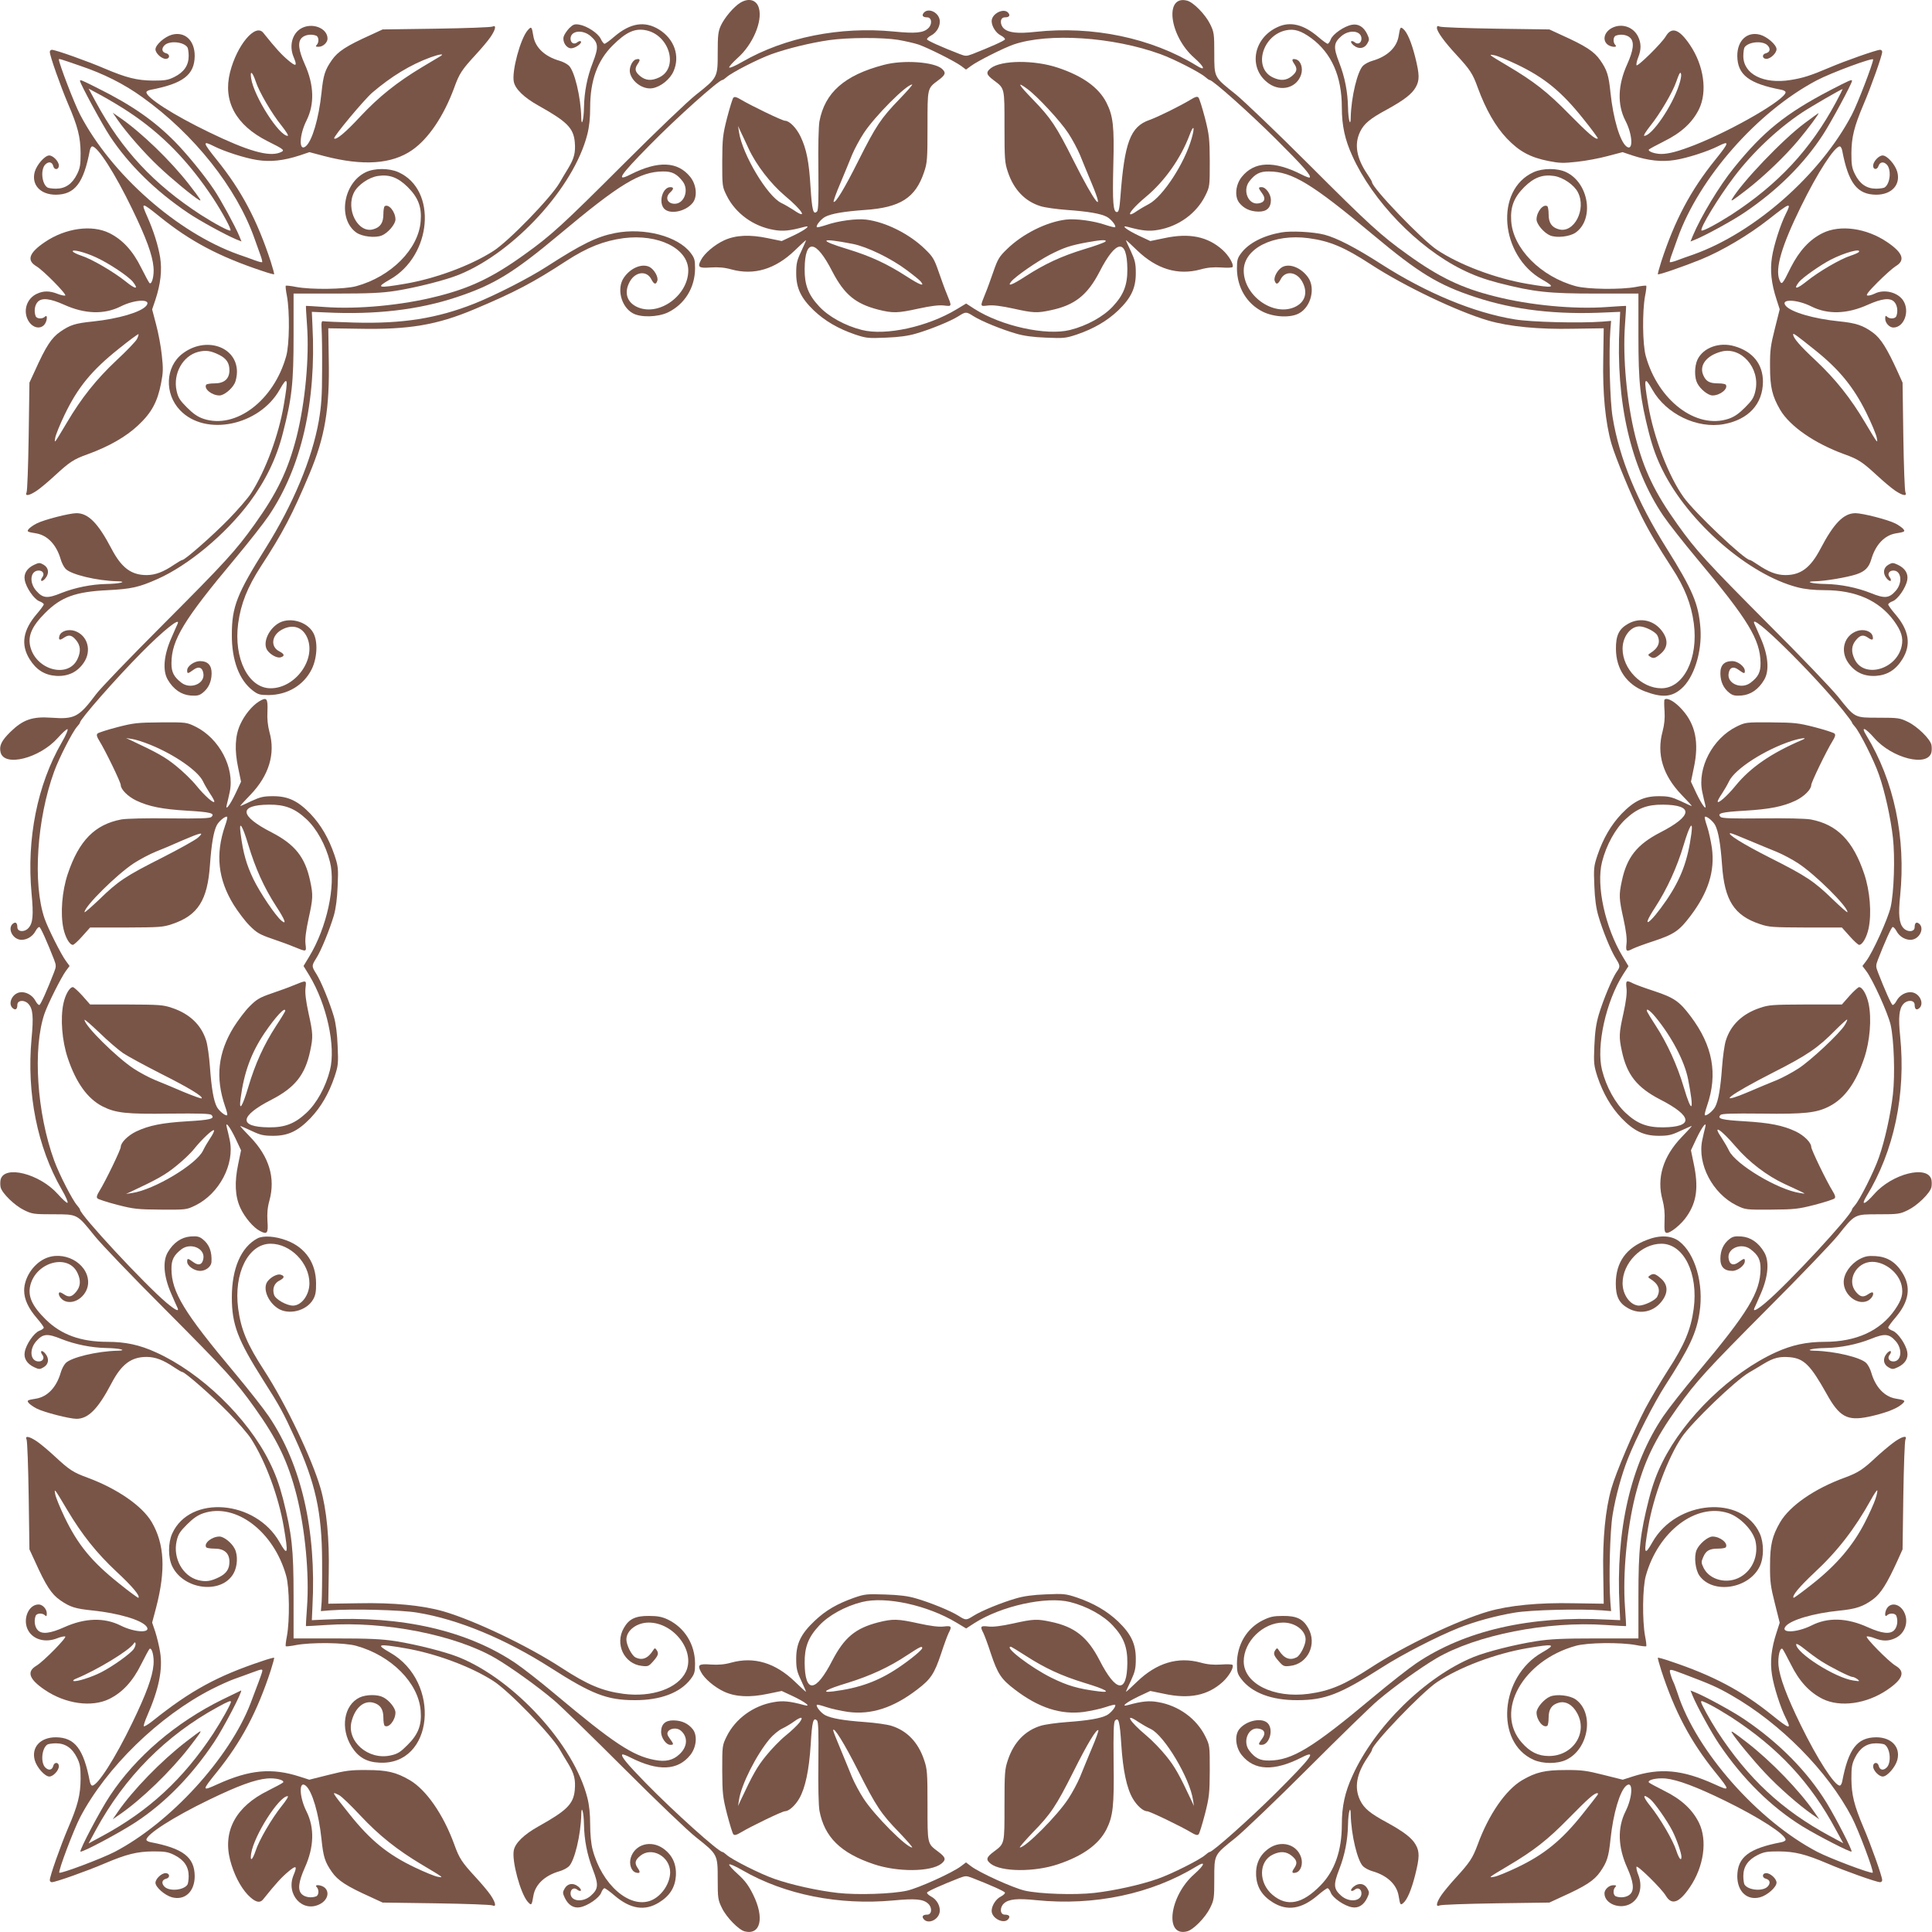 <?xml version="1.0" standalone="no"?>
<!DOCTYPE svg PUBLIC "-//W3C//DTD SVG 20010904//EN"
 "http://www.w3.org/TR/2001/REC-SVG-20010904/DTD/svg10.dtd">
<svg version="1.0" xmlns="http://www.w3.org/2000/svg"
 width="1280pt" height="1280pt" viewBox="0 0 1280 1280"
 preserveAspectRatio="xMidYMid meet">
<g transform="translate(0,1280) scale(0.1,-0.1)"
fill="#795548" stroke="none">
<path d="M4905 12782 c-44 -27 -104 -98 -129 -151 -18 -40 -21 -64 -21 -181 0
-163 0 -164 -143 -277 -54 -42 -269 -248 -479 -458 -405 -405 -483 -476 -658
-601 -211 -152 -360 -223 -581 -278 -232 -59 -525 -86 -742 -70 -68 5 -124 8
-125 7 -1 -1 2 -57 7 -125 16 -217 -12 -515 -69 -742 -57 -222 -128 -370 -279
-581 -124 -173 -189 -245 -608 -665 -217 -217 -416 -424 -442 -460 -114 -152
-141 -166 -296 -155 -126 9 -188 -13 -271 -94 -59 -58 -76 -92 -65 -136 25
-98 258 -39 379 96 30 34 59 60 64 58 6 -2 -11 -42 -38 -88 -162 -281 -233
-638 -200 -999 14 -147 9 -199 -21 -231 -26 -29 -73 -25 -73 6 0 29 -12 38
-30 23 -34 -28 -7 -94 44 -105 39 -8 86 17 106 56 9 17 21 29 26 27 9 -3 52
-100 97 -215 15 -40 15 -46 0 -85 -45 -116 -88 -213 -97 -216 -5 -2 -17 10
-26 27 -20 39 -67 64 -106 56 -51 -11 -78 -77 -44 -105 18 -15 30 -6 30 23 0
31 47 35 73 6 30 -32 35 -84 21 -231 -33 -361 38 -718 200 -999 27 -46 44 -86
38 -88 -5 -2 -34 24 -64 58 -121 135 -354 194 -379 96 -3 -14 -3 -37 0 -51 10
-40 93 -121 155 -151 53 -26 64 -28 193 -28 163 0 157 3 273 -141 43 -54 252
-272 463 -483 408 -410 474 -482 598 -656 151 -211 222 -359 279 -581 57 -227
85 -525 69 -742 -5 -68 -8 -124 -7 -125 1 -1 61 2 135 7 386 27 857 -66 1122
-221 105 -62 279 -187 384 -276 46 -38 255 -242 465 -452 210 -210 425 -416
479 -458 143 -113 143 -114 143 -277 0 -127 2 -138 28 -191 30 -62 111 -145
151 -155 105 -26 132 89 56 243 -31 63 -55 94 -101 136 -34 30 -60 59 -58 64
2 6 42 -11 88 -38 281 -162 638 -233 999 -200 147 14 199 9 231 -21 29 -26 25
-73 -6 -73 -29 0 -38 -12 -23 -30 28 -34 94 -7 105 44 8 39 -17 86 -56 106
-17 9 -29 21 -27 26 3 9 100 52 215 97 40 15 46 15 85 0 116 -45 213 -88 216
-97 2 -5 -10 -17 -27 -26 -33 -16 -61 -61 -61 -95 0 -50 81 -90 110 -55 15 18
6 30 -23 30 -32 0 -35 47 -6 74 31 29 89 35 214 22 386 -39 763 41 1063 224
62 39 54 10 -16 -52 -165 -145 -199 -417 -48 -379 42 10 122 92 153 155 26 53
28 64 28 193 0 164 -3 157 141 272 54 44 271 251 481 461 210 210 419 414 465
452 105 89 279 214 384 276 265 155 736 248 1122 221 74 -5 134 -8 135 -7 1 1
-2 57 -7 125 -16 217 12 515 69 742 57 222 128 370 279 581 124 174 193 249
599 657 211 211 419 428 463 482 115 144 109 141 272 141 129 0 140 2 193 28
62 30 145 111 155 151 3 14 3 37 0 51 -25 98 -260 39 -378 -95 -62 -71 -92
-81 -53 -17 183 299 263 676 224 1062 -13 125 -7 183 22 214 27 29 74 26 74
-6 0 -29 12 -38 30 -23 34 28 7 94 -44 105 -39 8 -86 -17 -106 -56 -9 -17 -21
-29 -26 -27 -9 3 -52 100 -97 216 -15 39 -15 45 0 85 45 115 88 212 97 215 5
2 17 -10 26 -27 20 -39 67 -64 106 -56 51 11 78 77 44 105 -18 15 -30 6 -30
-23 0 -32 -47 -35 -74 -6 -29 31 -35 89 -22 214 39 386 -41 763 -224 1063 -39
63 -9 53 53 -18 118 -134 353 -193 378 -95 3 14 3 37 0 51 -10 40 -93 121
-155 151 -53 26 -64 28 -193 28 -164 0 -157 -3 -272 141 -44 54 -252 272 -463
482 -406 408 -475 483 -599 657 -151 211 -222 359 -279 581 -57 227 -85 525
-69 742 5 68 8 124 7 125 -1 1 -57 -2 -125 -7 -217 -16 -510 11 -742 70 -221
55 -370 126 -581 278 -175 125 -253 196 -658 601 -210 210 -427 417 -481 461
-144 115 -141 108 -141 272 0 129 -2 140 -28 193 -31 63 -111 145 -153 155
-151 38 -117 -234 48 -379 70 -62 78 -91 16 -52 -300 184 -689 265 -1068 224
-118 -13 -178 -6 -209 22 -29 27 -26 74 6 74 29 0 38 12 23 30 -29 35 -110 -5
-110 -55 0 -34 28 -79 61 -95 17 -9 29 -21 27 -26 -3 -9 -100 -52 -215 -97
-40 -15 -46 -15 -85 0 -116 45 -213 88 -216 97 -2 5 10 17 27 26 39 20 64 67
56 106 -11 51 -77 78 -105 44 -15 -18 -6 -30 23 -30 31 0 35 -47 6 -73 -32
-30 -85 -35 -226 -21 -357 35 -722 -38 -1004 -200 -46 -27 -86 -44 -88 -38 -2
5 23 33 56 63 100 88 166 243 141 330 -15 55 -67 70 -123 36z m1045 -246 c47
-8 108 -22 135 -31 66 -23 241 -111 283 -142 l32 -24 33 24 c41 31 216 119
282 142 231 79 658 51 974 -64 91 -33 264 -122 297 -152 11 -10 24 -19 28 -19
21 0 264 -217 437 -389 187 -186 238 -245 226 -257 -3 -3 -27 6 -54 20 -184
93 -313 87 -396 -16 -41 -51 -49 -130 -17 -171 30 -38 72 -58 127 -59 55 -1
83 25 83 77 0 38 -33 85 -61 85 -24 0 -24 -4 3 -41 27 -36 16 -62 -28 -67 -65
-7 -102 86 -58 145 39 51 71 68 132 67 152 -1 286 -82 687 -418 306 -256 434
-334 681 -415 258 -85 536 -117 864 -101 l94 4 -4 -89 c-27 -506 73 -941 289
-1261 33 -49 135 -179 227 -289 336 -401 416 -532 418 -687 1 -61 -15 -93 -67
-132 -59 -44 -152 -7 -145 58 5 44 31 55 67 28 36 -26 41 -27 41 -7 0 29 -47
65 -83 65 -54 0 -80 -27 -79 -83 1 -55 21 -97 59 -127 23 -18 37 -21 81 -18
61 5 113 41 150 104 36 60 27 162 -22 274 -20 47 -40 91 -43 98 -40 93 377
-315 588 -575 32 -40 59 -76 59 -80 0 -4 9 -16 19 -27 31 -34 127 -224 159
-317 39 -110 78 -286 93 -418 15 -132 7 -363 -15 -461 -18 -78 -119 -301 -162
-357 l-25 -33 25 -33 c43 -56 144 -279 162 -357 22 -98 30 -329 15 -461 -15
-132 -54 -308 -93 -418 -32 -93 -128 -283 -159 -317 -10 -11 -19 -23 -19 -27
0 -35 -426 -495 -573 -618 -57 -48 -85 -62 -74 -36 3 6 23 50 43 97 49 112 58
214 22 274 -37 63 -89 99 -150 104 -44 3 -58 0 -81 -18 -38 -30 -58 -72 -59
-127 -1 -56 25 -83 79 -83 36 0 83 36 83 65 0 20 -5 19 -41 -7 -36 -27 -62
-16 -67 28 -7 65 86 102 145 58 52 -39 68 -71 67 -132 -2 -155 -82 -286 -418
-687 -92 -110 -194 -240 -227 -289 -216 -320 -316 -755 -289 -1261 l4 -89 -89
4 c-506 27 -941 -73 -1261 -289 -49 -33 -179 -135 -289 -227 -401 -336 -535
-417 -687 -418 -61 -1 -93 16 -132 67 -44 59 -7 152 58 145 44 -5 55 -31 28
-67 -27 -37 -27 -41 -3 -41 50 0 79 96 43 140 -36 44 -145 23 -192 -37 -32
-41 -24 -120 17 -171 83 -103 212 -109 396 -16 107 55 71 5 -172 -237 -173
-172 -417 -389 -437 -389 -4 0 -17 -9 -28 -19 -34 -31 -224 -127 -317 -159
-110 -39 -286 -78 -418 -93 -132 -15 -363 -7 -461 15 -78 18 -301 119 -357
162 l-33 25 -33 -25 c-56 -43 -279 -144 -357 -162 -98 -22 -329 -30 -461 -15
-132 15 -308 54 -418 93 -93 32 -283 128 -317 159 -11 10 -23 19 -27 19 -26 0
-322 266 -508 456 -124 127 -167 179 -156 190 3 3 27 -6 54 -20 184 -93 313
-87 396 16 41 51 49 130 17 171 -30 38 -72 58 -127 59 -55 1 -83 -25 -83 -77
0 -38 33 -85 61 -85 24 0 24 4 -3 41 -17 23 -20 34 -12 47 16 24 62 27 86 5
47 -42 43 -106 -10 -155 -43 -41 -93 -52 -165 -38 -145 27 -273 112 -657 434
-96 81 -215 174 -264 207 -320 216 -755 316 -1261 289 l-89 -4 4 89 c27 506
-73 941 -289 1261 -33 49 -135 179 -227 289 -336 401 -417 535 -418 687 -1 61
16 93 67 132 59 44 152 7 145 -58 -5 -44 -31 -55 -67 -28 -37 27 -41 27 -41 3
0 -28 47 -61 86 -61 37 0 73 28 75 58 4 69 -14 117 -58 152 -23 18 -37 21 -81
18 -61 -5 -113 -41 -150 -104 -36 -60 -27 -162 22 -274 20 -47 40 -91 43 -97
11 -26 -17 -12 -74 36 -142 119 -573 583 -573 617 0 4 -9 17 -19 28 -30 33
-119 206 -152 297 -115 315 -143 743 -64 974 23 66 111 241 142 283 l24 32
-24 33 c-31 41 -119 216 -142 282 -79 231 -51 659 64 974 33 91 122 264 152
297 10 11 19 23 19 27 0 21 234 288 406 462 144 146 261 240 241 193 -3 -7
-23 -51 -43 -98 -49 -112 -58 -214 -22 -274 37 -63 89 -99 150 -104 44 -3 58
0 81 18 38 30 58 72 59 127 1 55 -25 83 -77 83 -38 0 -85 -33 -85 -61 0 -24 4
-24 41 3 36 27 62 16 67 -28 7 -65 -86 -102 -145 -58 -51 39 -68 71 -67 132 1
152 82 286 418 687 92 110 194 240 227 289 216 320 316 755 289 1261 l-4 89
94 -4 c328 -16 612 17 865 101 247 82 375 160 680 415 401 336 535 417 687
418 61 1 93 -16 132 -67 42 -57 9 -147 -54 -147 -49 0 -66 42 -30 75 25 23 25
35 1 35 -50 0 -79 -96 -43 -140 36 -44 145 -23 192 37 32 41 24 120 -17 171
-83 103 -212 109 -396 16 -100 -51 -72 -8 127 194 174 178 458 432 482 432 4
0 17 9 28 19 33 30 206 119 297 152 103 37 257 75 381 93 125 18 353 19 458 2z"/>
<path d="M5855 12370 c-260 -68 -390 -183 -426 -374 -6 -35 -9 -164 -7 -321 2
-201 0 -267 -9 -276 -25 -25 -33 7 -43 161 -10 170 -27 253 -66 335 -27 57
-74 105 -103 105 -18 0 -221 98 -294 141 -26 16 -40 20 -48 12 -6 -6 -24 -66
-42 -134 -29 -114 -31 -138 -32 -289 0 -163 0 -166 29 -225 58 -118 177 -205
313 -228 60 -11 107 -6 202 20 49 13 8 -19 -71 -57 l-79 -37 -92 19 c-119 25
-212 21 -289 -14 -63 -29 -132 -87 -154 -131 -25 -47 -15 -55 66 -49 50 3 90
0 136 -13 150 -41 291 2 420 126 41 40 74 70 74 67 0 -3 -15 -37 -32 -74 -28
-59 -33 -80 -33 -144 0 -99 31 -164 117 -247 74 -70 162 -121 273 -159 75 -25
88 -26 205 -21 85 3 149 12 199 27 94 27 229 82 281 115 49 31 51 31 100 0 52
-33 187 -88 281 -115 50 -15 114 -24 199 -27 117 -5 130 -4 205 21 111 38 199
89 273 159 86 83 117 148 117 247 0 64 -5 85 -32 144 -18 37 -33 71 -33 74 0
3 33 -27 74 -67 129 -124 270 -167 420 -126 46 13 86 16 136 13 39 -3 73 -2
76 3 10 16 -24 75 -66 113 -99 89 -220 114 -387 78 l-92 -19 -79 37 c-79 38
-120 70 -71 57 95 -26 142 -31 202 -20 136 23 255 110 313 228 29 59 29 62 29
225 -1 151 -3 175 -32 289 -18 68 -37 129 -43 135 -8 8 -21 5 -48 -12 -73 -44
-218 -116 -277 -137 -126 -44 -165 -148 -192 -510 -6 -78 -11 -100 -23 -100
-25 0 -30 62 -24 310 7 258 -1 327 -46 416 -51 99 -156 175 -320 230 -157 53
-376 51 -446 -3 -34 -27 -30 -43 20 -80 73 -55 71 -47 71 -308 0 -216 2 -240
23 -301 39 -116 113 -193 216 -225 28 -9 107 -20 176 -25 139 -10 221 -24 262
-45 28 -14 65 -60 56 -69 -3 -3 -30 4 -61 14 -80 28 -201 44 -266 36 -129 -16
-287 -95 -390 -196 -51 -49 -61 -66 -90 -150 -18 -52 -41 -116 -53 -144 -36
-89 -36 -85 18 -79 33 4 87 -3 166 -20 135 -30 158 -31 251 -11 157 33 242
100 322 255 110 215 182 222 184 18 1 -105 -24 -171 -96 -248 -63 -68 -172
-128 -283 -156 -158 -40 -457 26 -635 140 l-54 35 -63 -38 c-192 -116 -470
-177 -628 -137 -111 28 -220 88 -283 156 -72 77 -97 143 -96 248 2 204 74 197
184 -18 79 -151 152 -212 302 -251 99 -25 130 -24 271 7 79 17 133 24 166 20
54 -6 54 -10 18 79 -12 28 -35 92 -53 144 -29 84 -39 101 -90 150 -103 101
-261 180 -390 196 -65 8 -186 -8 -266 -36 -31 -10 -58 -17 -61 -14 -9 9 28 55
56 69 41 21 124 35 262 45 235 16 335 80 392 250 21 61 23 85 23 301 0 261 -2
253 71 308 49 36 53 50 25 76 -51 46 -257 61 -386 26z m104 -227 c-121 -125
-155 -175 -272 -408 -91 -182 -152 -283 -164 -272 -3 3 17 59 45 124 27 65 62
149 77 187 16 38 50 102 77 143 73 112 283 323 321 323 6 0 -33 -44 -84 -97z
m847 68 c66 -48 221 -215 272 -294 27 -41 61 -105 77 -143 15 -38 50 -122 77
-187 93 -222 23 -135 -119 148 -117 233 -151 283 -272 408 -95 98 -107 121
-35 68z m-1846 -396 c50 -108 146 -232 239 -311 118 -98 157 -163 58 -95 -23
15 -59 36 -80 46 -92 43 -259 322 -281 470 l-6 40 16 -35 c9 -19 34 -71 54
-115z m2935 68 c-47 -166 -190 -384 -282 -434 -29 -15 -66 -37 -82 -48 -16
-12 -34 -21 -40 -21 -20 0 29 56 101 116 124 103 231 255 289 409 27 73 37 58
14 -22z m-2245 -699 c96 -19 254 -96 358 -174 43 -32 85 -66 92 -75 30 -36 -5
-24 -94 34 -129 83 -236 133 -389 180 -202 61 -186 78 33 35z m1673 15 c-6 -6
-69 -29 -140 -50 -153 -47 -260 -97 -389 -180 -89 -58 -124 -70 -94 -34 29 35
171 133 255 177 94 48 135 62 250 83 93 17 132 18 118 4z"/>
<path d="M4075 11256 c-122 -24 -221 -73 -454 -223 -118 -76 -335 -187 -477
-244 -249 -99 -479 -135 -799 -126 -104 3 -196 7 -204 9 -11 2 -13 -9 -10 -57
2 -33 4 -154 3 -270 0 -169 -5 -234 -22 -334 -44 -250 -171 -554 -351 -841
-191 -304 -225 -389 -225 -575 -1 -170 49 -302 140 -371 33 -25 46 -29 103
-29 126 1 233 65 286 171 38 77 42 189 9 244 -44 76 -164 105 -235 57 -67 -45
-100 -134 -66 -178 22 -29 65 -51 87 -44 28 9 25 22 -10 40 -59 30 -51 105 15
142 73 41 140 20 171 -53 60 -143 -80 -334 -243 -334 -147 0 -246 197 -215
430 18 131 61 239 150 377 144 220 209 344 322 613 103 245 135 432 128 765
l-3 200 200 -3 c333 -7 520 25 765 128 269 113 393 178 613 322 138 89 246
132 377 150 232 30 430 -68 430 -214 0 -164 -191 -304 -334 -244 -73 31 -94
98 -53 171 37 66 112 74 142 15 18 -35 31 -38 40 -10 8 24 -20 74 -51 91 -50
26 -127 -6 -171 -71 -48 -70 -19 -190 57 -234 51 -31 167 -28 235 4 111 54
179 163 180 291 0 57 -4 70 -29 103 -84 111 -308 170 -501 132z"/>
<path d="M8488 11260 c-119 -21 -215 -71 -264 -136 -25 -33 -29 -46 -29 -103
1 -126 65 -233 171 -286 77 -38 189 -42 244 -9 76 44 105 164 58 234 -45 65
-122 97 -172 71 -31 -17 -59 -67 -51 -91 9 -28 22 -25 40 10 30 59 105 51 142
-15 41 -73 20 -140 -53 -171 -143 -60 -334 80 -334 243 0 147 197 246 430 215
140 -19 236 -59 411 -173 224 -146 575 -313 780 -373 139 -40 333 -59 564 -54
l200 3 -3 -200 c-5 -230 14 -424 54 -564 27 -93 131 -344 199 -481 51 -102
108 -198 203 -344 83 -127 127 -238 144 -366 31 -233 -68 -430 -215 -430 -132
0 -257 128 -257 262 0 79 52 148 112 148 36 0 104 -34 118 -59 23 -45 8 -84
-46 -118 -16 -10 -17 -13 -4 -22 24 -17 37 -13 75 20 43 38 48 87 12 140 -53
79 -149 103 -231 56 -60 -34 -81 -77 -80 -167 1 -133 71 -235 193 -281 112
-42 175 -38 239 17 84 71 139 244 128 399 -12 163 -50 254 -226 535 -194 309
-312 595 -356 866 -18 107 -26 428 -15 578 l5 60 -60 -5 c-150 -11 -471 -3
-578 15 -271 44 -584 174 -883 365 -171 110 -297 175 -378 196 -73 19 -223 27
-287 15z"/>
<path d="M1715 8152 c-45 -28 -95 -89 -123 -151 -35 -76 -39 -170 -14 -288
l19 -92 -37 -79 c-38 -79 -70 -120 -57 -71 4 13 12 50 19 82 34 160 -69 355
-227 433 -60 29 -61 29 -230 28 -155 -1 -180 -4 -289 -32 -65 -17 -124 -36
-130 -42 -8 -8 -5 -21 12 -48 42 -68 142 -275 142 -293 0 -29 47 -76 103 -103
85 -40 172 -57 336 -67 155 -9 187 -17 162 -41 -9 -10 -75 -12 -276 -10 -157
2 -286 -1 -321 -7 -175 -33 -281 -140 -355 -361 -38 -113 -50 -261 -29 -361
13 -60 41 -109 63 -109 6 0 35 26 63 58 l51 57 239 0 c220 1 244 2 305 23 170
57 234 157 250 392 10 138 24 221 45 262 14 28 60 65 69 56 3 -3 -3 -29 -14
-59 -65 -190 -47 -355 58 -525 28 -44 74 -106 104 -136 47 -47 66 -59 148 -87
52 -18 117 -41 144 -53 89 -36 85 -36 79 18 -4 33 3 87 20 166 30 135 31 158
11 251 -33 157 -100 242 -255 322 -215 110 -222 182 -18 184 105 1 171 -24
248 -96 68 -63 128 -172 156 -283 40 -157 -21 -436 -137 -627 l-38 -63 38 -62
c116 -192 177 -471 137 -628 -28 -111 -88 -220 -156 -283 -77 -72 -143 -97
-248 -96 -204 2 -197 74 18 184 155 80 222 165 255 322 20 93 19 116 -11 251
-17 79 -24 133 -20 166 6 54 10 54 -79 18 -27 -12 -92 -35 -144 -53 -82 -28
-101 -40 -148 -87 -30 -30 -76 -92 -104 -136 -105 -170 -123 -335 -58 -525 11
-30 17 -56 14 -59 -9 -9 -55 28 -69 56 -21 41 -35 123 -45 262 -5 69 -16 148
-25 176 -32 103 -109 177 -225 216 -61 21 -85 22 -305 23 l-239 0 -51 58 c-28
31 -57 57 -63 57 -22 0 -50 -49 -63 -109 -21 -100 -9 -248 29 -361 55 -164
131 -269 230 -320 87 -44 157 -52 443 -48 204 2 270 0 279 -9 25 -25 -7 -33
-162 -42 -164 -10 -251 -27 -336 -67 -56 -27 -103 -74 -103 -103 0 -18 -100
-225 -142 -293 -17 -27 -20 -40 -12 -48 6 -6 65 -25 130 -42 109 -28 134 -31
289 -32 169 -1 170 -1 230 28 158 78 261 273 227 433 -7 32 -15 69 -19 82 -13
49 19 8 57 -71 l37 -79 -19 -92 c-25 -119 -21 -212 14 -289 29 -63 87 -132
131 -154 47 -25 55 -15 49 66 -3 50 0 90 13 136 41 150 -2 291 -126 420 -40
41 -70 74 -67 74 3 0 37 -15 74 -32 59 -28 80 -33 144 -33 99 0 164 31 247
117 70 74 121 162 159 273 25 75 26 88 21 205 -3 82 -12 149 -25 195 -28 94
-85 235 -117 284 -31 50 -31 52 0 102 32 49 89 190 117 284 13 46 22 113 25
195 5 117 4 130 -21 205 -38 111 -89 199 -159 273 -83 86 -148 117 -247 117
-64 0 -85 -5 -144 -32 -37 -18 -71 -33 -74 -33 -3 0 27 33 67 74 123 128 167
272 126 417 -11 42 -16 87 -13 138 3 86 -5 95 -57 63z m-720 -286 c161 -65
318 -174 350 -243 10 -21 31 -57 46 -80 16 -23 29 -47 29 -53 0 -19 -64 37
-119 105 -29 36 -90 95 -135 131 -70 57 -123 87 -296 168 l-35 16 40 -6 c22
-3 76 -20 120 -38z m650 -663 c47 -156 103 -281 185 -408 59 -90 71 -125 35
-95 -39 32 -141 183 -186 275 -46 96 -68 171 -85 303 -12 91 11 58 51 -75z
m-335 46 c-19 -16 -125 -75 -235 -131 -244 -123 -293 -156 -417 -277 -54 -51
-98 -90 -98 -84 0 38 213 249 327 324 40 26 105 60 144 76 39 15 119 49 177
75 126 54 150 59 102 17z m580 -1146 c0 -3 -27 -49 -61 -100 -81 -125 -138
-250 -184 -405 -40 -134 -63 -167 -51 -75 23 173 70 301 158 432 74 109 138
178 138 148z m-1075 -280 c33 -22 146 -83 250 -136 183 -92 283 -152 271 -164
-3 -3 -58 17 -123 44 -65 28 -149 63 -187 78 -38 16 -101 49 -140 75 -113 74
-326 285 -326 323 0 6 44 -33 98 -84 53 -52 124 -113 157 -136z m577 -565
c-16 -24 -37 -60 -47 -81 -43 -91 -325 -260 -470 -281 l-40 -6 35 16 c173 81
226 111 296 168 44 35 98 86 119 113 53 66 129 137 133 124 2 -6 -10 -30 -26
-53z"/>
<path d="M11028 8165 c-3 -3 -3 -37 0 -76 3 -49 -1 -89 -13 -135 -41 -150 2
-291 126 -420 40 -41 70 -74 67 -74 -3 0 -37 15 -74 33 -59 27 -80 32 -144 32
-99 0 -164 -31 -247 -117 -70 -74 -121 -162 -159 -273 -25 -75 -26 -88 -21
-205 3 -85 12 -149 27 -199 27 -94 82 -229 115 -281 30 -48 31 -54 5 -90 -28
-40 -87 -181 -117 -280 -19 -64 -26 -117 -30 -210 -5 -116 -3 -130 21 -205 38
-111 89 -199 159 -273 83 -86 148 -117 247 -117 64 0 85 5 144 33 37 17 71 32
74 32 3 0 -27 -33 -67 -74 -123 -128 -167 -272 -126 -417 11 -42 16 -87 13
-138 -2 -63 0 -76 13 -79 24 -4 100 57 136 112 65 95 77 193 44 348 l-18 87
37 79 c38 79 70 120 57 71 -4 -13 -12 -50 -19 -82 -34 -160 69 -355 227 -433
60 -29 61 -29 230 -28 155 1 180 4 289 32 65 17 124 36 130 42 8 8 5 21 -12
48 -42 68 -142 275 -142 293 0 29 -47 76 -103 103 -85 40 -172 57 -336 67
-155 9 -187 17 -162 42 9 9 74 11 274 9 282 -4 363 5 446 48 101 51 177 156
232 320 38 113 50 261 29 361 -13 60 -41 109 -63 109 -6 0 -35 -26 -63 -57
l-51 -58 -239 0 c-220 -1 -244 -2 -305 -23 -116 -39 -193 -113 -225 -216 -9
-28 -20 -107 -25 -176 -10 -139 -24 -221 -45 -262 -14 -28 -60 -65 -69 -56 -3
3 4 31 15 63 72 210 38 397 -110 593 -74 98 -108 122 -244 167 -59 19 -121 42
-137 50 -44 23 -49 19 -43 -32 4 -32 -3 -88 -20 -165 -30 -135 -31 -158 -11
-251 33 -157 100 -242 255 -322 215 -110 222 -182 18 -184 -105 -1 -171 24
-248 96 -68 63 -128 172 -156 283 -40 158 26 457 140 635 l35 54 -38 63 c-116
192 -177 470 -137 628 28 111 88 220 156 283 77 72 143 97 248 96 204 -2 197
-74 -18 -184 -155 -80 -222 -165 -255 -322 -20 -93 -19 -116 11 -251 17 -77
24 -133 20 -164 -6 -52 -1 -56 43 -33 16 8 78 31 137 50 136 45 170 69 244
167 118 156 162 296 142 449 -7 47 -21 112 -32 144 -11 32 -18 60 -15 63 9 9
55 -28 69 -56 21 -41 35 -124 45 -262 16 -235 80 -335 250 -392 61 -21 85 -22
305 -23 l239 0 51 -57 c28 -32 57 -58 63 -58 22 0 50 49 63 109 21 100 9 248
-29 361 -74 221 -180 328 -355 361 -35 6 -164 9 -321 7 -201 -2 -267 0 -276
10 -25 24 7 32 162 41 164 10 251 27 336 67 56 27 103 74 103 103 0 18 100
225 142 293 17 27 20 40 12 48 -6 6 -65 25 -130 42 -109 28 -134 31 -289 32
-169 1 -170 1 -230 -28 -158 -78 -261 -273 -227 -433 7 -32 15 -69 19 -82 13
-49 -19 -8 -57 71 l-37 79 19 92 c36 167 11 288 -78 386 -47 53 -99 82 -116
66z m912 -267 c-206 -88 -343 -183 -441 -303 -55 -68 -119 -124 -119 -105 0 6
13 30 29 53 15 23 36 59 46 80 38 82 237 210 415 268 63 20 113 25 70 7z
m-734 -620 c-24 -179 -68 -298 -164 -440 -110 -161 -179 -207 -77 -51 81 125
146 268 190 416 40 133 63 167 51 75z m384 -47 c63 -26 146 -61 184 -76 38
-16 101 -49 140 -75 113 -74 326 -285 326 -323 0 -6 -44 33 -97 84 -125 121
-174 154 -418 277 -176 89 -290 160 -260 162 6 0 62 -22 125 -49z m-623 -1168
c108 -131 193 -292 217 -413 42 -214 27 -241 -29 -52 -43 145 -110 291 -185
406 -29 44 -54 86 -57 93 -11 28 17 11 54 -34z m1254 -56 c-33 -54 -225 -234
-306 -286 -40 -26 -103 -60 -141 -76 -38 -15 -122 -50 -187 -78 -228 -96 -136
-24 162 128 223 113 296 163 410 279 41 41 77 74 79 71 2 -2 -5 -19 -17 -38z
m-721 -804 c87 -102 208 -194 325 -248 156 -72 145 -66 100 -59 -145 21 -427
190 -470 281 -10 21 -31 57 -46 80 -69 100 -13 67 91 -54z"/>
<path d="M1705 4595 c-108 -58 -169 -199 -169 -390 0 -181 39 -282 208 -549
109 -171 132 -213 209 -381 137 -299 180 -493 181 -820 1 -115 -1 -237 -3
-269 l-5 -60 60 5 c150 11 471 3 578 -15 271 -44 584 -174 883 -365 275 -176
375 -215 558 -215 170 -1 302 49 371 140 25 33 29 46 29 103 -1 128 -69 237
-180 291 -38 18 -67 24 -125 24 -90 1 -133 -20 -167 -80 -61 -106 2 -238 119
-251 41 -5 46 -3 76 31 34 39 38 52 21 76 -9 13 -12 12 -22 -4 -34 -54 -73
-69 -118 -46 -25 14 -59 82 -59 118 0 60 69 112 148 112 167 0 311 -190 246
-326 -53 -110 -224 -171 -414 -146 -140 19 -236 59 -411 173 -224 146 -575
313 -780 373 -139 40 -333 59 -564 54 l-200 -3 3 200 c5 230 -14 424 -54 564
-58 200 -230 559 -373 780 -114 175 -154 271 -173 411 -31 234 67 430 215 430
132 0 257 -128 257 -262 0 -77 -52 -148 -109 -148 -42 0 -115 41 -125 71 -13
39 0 77 34 94 35 18 38 31 10 40 -22 7 -65 -15 -87 -44 -34 -44 -1 -133 66
-178 71 -48 191 -19 235 57 16 27 21 52 20 110 -1 132 -70 234 -193 281 -75
29 -157 35 -196 14z"/>
<path d="M10913 4586 c-139 -52 -208 -149 -208 -291 0 -85 22 -129 81 -162 82
-47 178 -23 231 56 36 53 31 102 -12 140 -38 33 -51 37 -75 20 -13 -9 -12 -12
4 -22 55 -34 69 -73 45 -119 -13 -23 -83 -57 -120 -58 -57 0 -109 71 -109 148
0 134 125 262 257 262 148 0 246 -197 214 -432 -18 -135 -62 -240 -169 -404
-50 -78 -118 -193 -151 -255 -78 -150 -194 -422 -225 -530 -40 -140 -59 -334
-54 -564 l3 -200 -200 3 c-231 5 -425 -14 -564 -54 -205 -60 -556 -227 -780
-373 -175 -114 -271 -154 -411 -173 -233 -31 -430 68 -430 215 0 132 128 257
262 257 79 0 148 -52 148 -112 0 -36 -34 -104 -59 -118 -45 -23 -84 -8 -118
46 -10 16 -13 17 -22 4 -17 -24 -13 -37 21 -76 30 -34 35 -36 76 -31 117 13
180 145 119 251 -34 60 -77 81 -167 80 -62 0 -85 -5 -134 -29 -106 -53 -170
-160 -171 -286 0 -57 4 -70 29 -103 69 -91 201 -141 371 -140 183 0 283 39
558 215 137 88 367 206 512 264 106 42 249 81 371 101 107 18 428 26 578 15
l60 -5 -5 60 c-11 150 -3 471 15 578 20 122 59 265 101 371 54 137 174 372
247 485 163 253 207 348 228 485 29 189 -29 390 -135 471 -51 39 -127 43 -212
10z"/>
<path d="M5660 2215 c-113 -40 -188 -83 -262 -153 -92 -87 -123 -151 -123
-252 0 -64 5 -85 33 -144 17 -37 32 -71 32 -74 0 -3 -33 27 -74 67 -129 124
-270 167 -420 126 -46 -13 -86 -16 -136 -13 -81 6 -91 -2 -66 -49 22 -44 91
-102 154 -131 77 -35 170 -39 289 -14 l92 19 79 -37 c79 -38 120 -70 71 -57
-95 26 -142 31 -202 20 -136 -23 -255 -110 -313 -228 -29 -59 -29 -62 -29
-225 1 -151 3 -175 32 -289 18 -68 36 -128 42 -134 8 -8 22 -4 48 12 72 43
276 141 293 141 26 0 67 36 95 84 40 69 65 186 76 356 9 154 17 186 42 161 9
-9 11 -75 9 -276 -2 -157 1 -286 7 -321 33 -175 140 -281 361 -355 157 -53
376 -51 446 3 34 27 30 43 -20 80 -73 55 -71 47 -71 308 0 216 -2 240 -23 301
-39 116 -113 193 -216 225 -28 9 -107 20 -176 25 -139 10 -221 24 -262 45 -28
14 -65 60 -56 69 3 3 31 -4 63 -15 32 -11 97 -25 144 -32 153 -20 299 27 457
148 91 69 114 104 159 238 19 59 42 121 50 137 23 44 19 49 -32 43 -32 -4 -88
3 -165 20 -141 31 -172 32 -271 7 -150 -39 -223 -100 -302 -251 -110 -215
-182 -222 -184 -18 -1 105 24 171 96 248 63 68 172 128 283 156 158 40 436
-21 628 -137 l63 -38 54 35 c178 114 477 180 635 140 111 -28 220 -88 283
-156 72 -77 97 -143 96 -248 -2 -204 -74 -197 -184 18 -80 155 -165 222 -322
255 -93 20 -116 19 -251 -11 -77 -17 -133 -24 -164 -20 -52 6 -56 1 -33 -43 8
-16 31 -78 50 -137 45 -134 68 -169 159 -238 158 -121 304 -168 457 -148 47 7
112 21 144 32 32 11 60 18 63 15 9 -9 -28 -55 -56 -69 -41 -21 -123 -35 -262
-45 -69 -5 -148 -16 -176 -25 -103 -32 -177 -109 -216 -225 -21 -61 -23 -85
-23 -301 0 -261 2 -253 -71 -308 -50 -37 -54 -53 -20 -80 70 -54 289 -56 446
-3 164 55 269 131 320 230 44 87 52 157 48 443 -2 204 0 270 10 279 23 24 31
-6 41 -161 11 -170 36 -288 76 -356 28 -48 69 -84 95 -84 17 0 221 -98 293
-141 26 -16 40 -20 48 -12 6 6 24 66 42 134 29 114 31 138 32 289 0 163 0 166
-29 225 -58 118 -177 205 -313 228 -60 11 -107 6 -202 -20 -49 -13 -8 19 71
57 l79 37 92 -19 c167 -36 288 -11 387 78 42 38 76 97 66 113 -3 5 -37 6 -76
3 -50 -3 -90 0 -136 13 -150 41 -291 -2 -420 -126 -41 -40 -74 -70 -74 -67 0
3 15 37 33 74 27 59 32 80 32 144 0 99 -31 164 -117 247 -74 70 -162 121 -273
159 -75 25 -88 26 -205 21 -85 -3 -149 -12 -199 -27 -94 -27 -229 -82 -281
-115 -49 -31 -51 -31 -100 0 -52 33 -187 88 -281 115 -53 16 -111 23 -204 26
-121 4 -135 3 -205 -21z m450 -334 c0 -12 -79 -77 -158 -130 -134 -90 -259
-135 -432 -157 -89 -11 -49 13 97 57 148 46 273 103 393 183 87 57 100 63 100
47z m686 -51 c127 -82 235 -132 387 -179 146 -44 186 -68 97 -57 -137 17 -208
38 -315 91 -135 67 -316 205 -268 205 3 0 48 -27 99 -60z m-1500 -443 c-14
-18 -55 -57 -91 -86 -36 -29 -95 -90 -131 -135 -57 -70 -87 -123 -168 -296
l-16 -35 6 40 c15 101 114 297 203 404 23 27 60 58 84 69 23 11 58 32 77 46
50 36 66 33 36 -7z m2247 4 c23 -15 59 -36 81 -46 90 -43 259 -326 280 -470
l6 -40 -16 35 c-81 173 -111 226 -167 295 -36 45 -96 107 -135 139 -111 93
-145 153 -49 87z m-1861 -316 c123 -244 156 -293 277 -417 51 -54 90 -98 84
-98 -38 0 -248 211 -321 323 -27 41 -61 105 -77 143 -15 38 -50 121 -76 185
-27 63 -49 120 -49 125 2 29 74 -87 162 -261z m1550 138 c-27 -65 -62 -149
-77 -187 -16 -38 -50 -102 -77 -143 -73 -112 -283 -323 -321 -323 -6 0 33 44
84 98 121 124 155 174 272 407 91 182 152 283 164 272 3 -3 -17 -59 -45 -124z"/>
<path d="M3771 12613 c-16 -17 -33 -42 -37 -57 -8 -35 19 -76 50 -76 27 0 75
34 64 46 -4 4 -14 1 -23 -6 -21 -18 -45 -5 -45 24 0 53 80 63 134 16 51 -45
53 -73 13 -176 -37 -95 -56 -193 -58 -296 -1 -80 -17 -137 -18 -66 -3 136 -45
310 -83 344 -13 12 -41 26 -63 32 -96 28 -158 87 -171 161 -11 66 -13 69 -39
39 -47 -55 -105 -268 -91 -339 9 -48 67 -105 164 -159 188 -105 231 -148 240
-240 6 -70 -3 -108 -44 -176 -20 -32 -45 -75 -56 -94 -57 -99 -339 -390 -441
-454 -150 -96 -383 -182 -583 -216 -181 -31 -198 -27 -101 28 280 159 315 595
57 711 -62 28 -159 28 -217 0 -150 -72 -187 -311 -62 -400 39 -27 125 -37 169
-19 41 17 90 75 90 106 0 50 -44 105 -71 88 -5 -3 -9 -27 -9 -53 0 -57 -20
-87 -67 -100 -101 -29 -185 132 -127 245 25 49 98 99 157 108 77 12 134 -10
198 -73 70 -70 94 -133 86 -227 -14 -184 -196 -367 -427 -430 -77 -21 -298
-24 -399 -5 -34 7 -65 10 -68 8 -2 -3 1 -34 8 -68 19 -103 17 -322 -5 -399
-82 -294 -334 -485 -547 -415 -39 13 -69 34 -110 75 -47 47 -59 65 -69 111
-25 113 41 232 144 258 50 12 81 8 138 -20 48 -24 68 -54 68 -102 0 -57 -34
-87 -99 -87 -27 0 -52 -4 -55 -9 -17 -27 38 -71 88 -71 29 0 81 41 101 81 8
15 15 50 15 76 -1 168 -208 237 -361 120 -114 -87 -121 -265 -16 -375 168
-176 524 -102 659 135 55 97 59 80 28 -101 -34 -200 -120 -433 -216 -583 -20
-32 -87 -109 -148 -172 -108 -111 -291 -271 -308 -271 -5 0 -29 -14 -54 -31
-71 -48 -124 -69 -183 -69 -101 0 -166 48 -232 174 -89 170 -154 236 -232 236
-47 0 -215 -43 -264 -68 -22 -11 -45 -28 -52 -36 -15 -18 -11 -20 50 -30 74
-13 133 -75 161 -171 6 -22 20 -50 32 -63 34 -38 208 -80 344 -83 73 -2 13
-17 -73 -18 -100 -2 -208 -24 -299 -60 -93 -38 -122 -35 -166 15 -49 56 -39
134 17 134 28 0 40 -24 23 -45 -7 -9 -10 -19 -6 -23 4 -4 17 4 27 17 27 33 21
71 -13 90 -24 14 -30 14 -62 -1 -48 -23 -70 -59 -62 -101 9 -51 62 -127 96
-140 17 -6 30 -16 30 -21 0 -5 -20 -33 -45 -62 -93 -108 -109 -204 -49 -301
44 -71 100 -106 177 -111 77 -4 138 24 181 86 56 80 27 183 -59 212 -43 14
-91 -1 -101 -32 -8 -28 1 -33 28 -14 33 23 53 20 82 -15 30 -36 33 -76 9 -126
-61 -129 -273 -73 -312 82 -18 72 10 136 99 225 105 105 201 140 415 150 156
8 205 19 329 74 204 91 447 293 607 505 108 145 180 292 223 461 60 233 71
330 71 645 l0 280 280 0 c220 0 305 4 395 18 140 22 332 71 421 107 367 149
761 579 850 929 13 50 19 109 19 179 0 178 48 310 148 410 90 90 149 117 224
101 156 -34 215 -251 85 -312 -50 -24 -90 -21 -126 9 -35 29 -38 49 -15 82 19
27 14 36 -14 28 -25 -8 -46 -58 -38 -89 15 -63 90 -113 151 -101 54 10 114 59
137 111 45 101 6 214 -95 277 -95 59 -190 44 -295 -45 -31 -27 -61 -49 -67
-49 -5 0 -17 15 -25 33 -18 37 -90 85 -143 94 -31 5 -40 1 -66 -24z"/>
<path d="M8465 12621 c-166 -75 -197 -278 -58 -375 81 -56 184 -28 213 59 14
43 -1 91 -32 101 -28 8 -33 -1 -14 -28 23 -33 20 -53 -15 -82 -36 -30 -76 -33
-126 -9 -131 62 -71 278 86 312 56 12 100 -2 169 -52 134 -99 202 -253 202
-459 0 -119 20 -213 70 -322 134 -297 431 -605 725 -751 78 -39 149 -65 245
-90 235 -60 331 -70 645 -70 l280 0 0 -280 c0 -315 11 -411 70 -645 25 -96 51
-167 90 -245 172 -347 571 -693 894 -776 50 -13 109 -19 179 -19 206 0 360
-68 459 -202 50 -69 64 -113 52 -169 -34 -156 -251 -216 -312 -86 -24 50 -21
90 9 126 29 35 49 38 82 15 27 -19 36 -14 28 14 -10 31 -58 46 -101 32 -87
-29 -116 -131 -60 -211 44 -63 104 -91 182 -87 77 5 133 40 177 111 59 95 44
190 -45 295 -27 31 -49 62 -49 67 0 6 13 16 30 22 34 13 87 89 96 140 8 42
-14 78 -62 101 -32 15 -38 15 -62 1 -34 -19 -40 -57 -13 -90 10 -13 23 -21 27
-17 4 4 1 14 -6 23 -18 21 -5 45 24 45 53 0 63 -80 16 -134 -44 -50 -73 -53
-166 -15 -91 36 -199 58 -299 60 -88 1 -146 16 -70 18 67 1 214 26 274 46 57
19 83 45 99 100 28 96 87 158 161 171 61 10 65 12 50 30 -7 8 -30 25 -52 36
-49 25 -217 68 -264 68 -78 0 -143 -66 -232 -236 -66 -126 -131 -174 -232
-174 -59 0 -112 21 -183 69 -25 17 -48 31 -53 31 -34 0 -366 314 -438 415 -99
137 -199 397 -235 611 -31 181 -27 198 28 101 91 -160 296 -259 473 -227 163
30 258 133 259 281 0 116 -67 200 -188 235 -101 30 -208 -9 -246 -89 -20 -43
-21 -119 -1 -156 20 -40 72 -81 101 -81 50 0 105 44 88 71 -3 5 -25 9 -50 9
-58 0 -82 13 -100 56 -27 64 22 128 118 154 133 37 262 -109 228 -259 -10 -46
-22 -64 -69 -111 -41 -41 -71 -62 -110 -75 -213 -70 -465 121 -547 415 -22 77
-24 296 -5 399 7 34 10 65 8 68 -3 2 -34 -1 -68 -8 -101 -19 -322 -16 -399 5
-232 63 -417 250 -428 433 -6 92 18 155 87 224 64 63 121 85 198 73 59 -9 132
-59 157 -108 58 -113 -26 -274 -127 -245 -47 13 -67 43 -67 100 0 26 -4 50 -9
53 -27 17 -71 -38 -71 -88 0 -31 49 -89 90 -106 44 -18 130 -8 169 19 125 89
88 328 -62 400 -58 28 -155 28 -217 0 -258 -117 -223 -552 57 -711 97 -55 80
-59 -101 -28 -209 36 -446 125 -596 225 -99 66 -430 411 -430 448 0 5 -14 28
-31 53 -72 106 -88 198 -48 281 26 54 66 87 177 147 113 62 166 103 191 147
27 47 26 85 -3 201 -25 99 -53 165 -80 187 -18 15 -20 11 -30 -50 -13 -74 -75
-133 -171 -161 -22 -6 -50 -20 -63 -32 -38 -34 -80 -208 -83 -344 -1 -71 -17
-14 -18 66 -2 103 -21 201 -58 296 -40 103 -38 131 13 176 54 47 134 37 134
-16 0 -29 -24 -42 -45 -24 -9 7 -19 10 -23 6 -4 -4 4 -17 17 -27 33 -27 71
-21 90 13 14 24 14 30 -1 62 -23 48 -59 70 -101 62 -51 -9 -127 -62 -140 -96
-6 -17 -16 -30 -21 -30 -5 0 -33 20 -62 45 -97 83 -185 105 -269 66z"/>
<path d="M1992 12610 c-57 -35 -77 -115 -47 -187 26 -62 18 -68 -36 -22 -44
37 -80 76 -165 182 -52 64 -174 -81 -220 -262 -48 -191 38 -350 248 -456 114
-57 119 -61 82 -76 -75 -29 -213 11 -469 135 -236 114 -415 229 -415 265 0 6
12 13 28 16 215 41 291 99 292 225 0 102 -65 163 -151 140 -48 -13 -109 -67
-109 -97 0 -26 41 -63 68 -63 28 0 30 30 3 37 -29 7 -33 31 -11 53 32 32 127
24 152 -14 4 -6 8 -32 8 -57 0 -62 -31 -107 -95 -139 -42 -21 -64 -24 -140
-24 -107 1 -176 18 -322 80 -114 49 -325 124 -349 124 -8 0 -14 -6 -14 -14 0
-26 70 -224 120 -342 66 -153 83 -221 84 -329 0 -76 -3 -98 -24 -140 -32 -64
-77 -95 -139 -95 -25 0 -51 4 -57 8 -38 25 -46 120 -14 152 22 22 46 18 53
-11 7 -28 37 -24 37 4 0 27 -38 67 -64 67 -29 0 -83 -62 -96 -109 -23 -86 38
-151 140 -151 126 1 184 77 225 293 3 15 10 27 16 27 36 0 151 -179 265 -415
93 -192 134 -304 141 -385 5 -55 -10 -116 -26 -106 -4 3 -29 49 -55 101 -56
114 -125 188 -212 231 -116 57 -290 33 -427 -60 -105 -71 -122 -121 -56 -160
47 -28 205 -189 191 -194 -7 -2 -31 3 -53 12 -51 20 -92 20 -136 -1 -65 -31
-91 -109 -58 -173 26 -50 78 -65 108 -32 20 22 24 73 5 54 -17 -17 -55 -15
-62 4 -12 32 -6 74 15 95 28 28 82 21 174 -20 137 -62 266 -66 375 -11 96 48
208 51 169 4 -35 -42 -183 -86 -354 -104 -118 -12 -151 -23 -216 -68 -58 -40
-95 -97 -167 -257 l-37 -80 -5 -355 c-3 -195 -9 -363 -14 -372 -13 -28 19 -22
69 12 25 17 77 61 117 98 100 92 125 109 220 143 142 52 252 115 333 191 89
83 128 155 152 278 14 71 15 98 5 187 -6 58 -23 149 -38 204 l-26 99 21 62
c36 109 45 197 32 283 -14 82 -43 174 -85 269 -44 99 -40 99 84 -1 201 -162
392 -263 674 -357 43 -15 80 -25 82 -23 2 2 -8 39 -22 83 -89 273 -194 472
-357 674 -95 118 -98 131 -19 91 67 -34 206 -79 285 -91 88 -14 175 -5 285 31
l62 21 98 -26 c258 -67 448 -54 583 40 108 75 209 225 278 412 34 95 51 120
143 220 37 40 81 92 98 117 34 50 40 82 13 69 -10 -5 -178 -11 -373 -14 l-355
-5 -80 -37 c-160 -72 -217 -109 -257 -167 -45 -65 -56 -98 -68 -216 -18 -171
-62 -319 -104 -354 -47 -39 -44 73 4 169 55 109 51 238 -11 375 -41 92 -48
146 -20 174 21 21 63 27 95 15 19 -7 21 -45 4 -62 -9 -9 -6 -12 13 -12 29 0
59 28 59 54 0 71 -105 110 -178 66z m928 -181 c-8 -5 -64 -38 -124 -74 -166
-100 -284 -194 -408 -326 -100 -108 -162 -159 -174 -146 -9 8 196 254 252 303
128 109 254 186 389 235 56 20 91 25 65 8z m-2389 -65 c157 -53 290 -120 411
-207 343 -245 625 -600 744 -937 13 -36 30 -85 39 -109 9 -24 14 -45 12 -48
-3 -2 -24 3 -48 12 -24 9 -73 27 -109 39 -406 145 -842 530 -1049 926 -38 72
-141 341 -141 366 0 6 3 6 141 -42z m1163 -103 c22 -69 107 -214 171 -293 30
-38 49 -68 41 -68 -57 0 -223 260 -242 380 -9 57 8 46 30 -19z m-1058 -1166
c84 -38 216 -126 245 -163 40 -51 17 -50 -48 3 -80 64 -225 149 -294 171 -27
9 -52 21 -56 27 -12 19 78 -3 153 -38z m271 -542 c-8 -15 -69 -79 -136 -141
-132 -124 -232 -249 -328 -412 -85 -142 -84 -142 -77 -100 3 19 31 87 61 150
88 184 181 297 362 441 68 55 126 97 128 95 3 -2 -2 -17 -10 -33z"/>
<path d="M530 12264 c0 -17 148 -290 198 -366 125 -189 302 -363 517 -508 75
-51 247 -145 318 -175 l37 -15 -15 37 c-27 65 -123 241 -167 306 -64 96 -181
239 -261 320 -137 138 -283 240 -506 351 -113 57 -121 60 -121 50z m325 -207
c220 -146 396 -327 558 -572 63 -97 121 -204 114 -212 -8 -7 -103 44 -197 104
-312 203 -523 429 -695 747 l-48 89 89 -48 c49 -27 130 -75 179 -108z"/>
<path d="M780 12005 c59 -85 178 -221 273 -310 81 -77 225 -196 266 -220 20
-11 9 5 -64 100 -124 160 -318 347 -460 445 l-48 33 33 -48z"/>
<path d="M9520 12615 c0 -24 50 -93 128 -177 92 -100 109 -125 143 -220 53
-144 117 -256 192 -335 83 -87 156 -126 277 -150 71 -14 98 -15 187 -5 58 6
149 23 204 38 l99 26 62 -21 c110 -36 197 -45 285 -31 79 12 218 57 285 91 79
40 76 27 -19 -91 -163 -202 -268 -401 -357 -674 -14 -44 -24 -81 -22 -83 5 -6
174 53 285 98 140 57 317 162 449 266 142 112 154 116 113 35 -34 -67 -79
-206 -91 -285 -14 -88 -5 -175 31 -284 l20 -62 -32 -128 c-28 -111 -33 -144
-32 -253 0 -134 14 -194 67 -285 64 -109 227 -222 424 -294 95 -34 120 -51
220 -143 40 -37 92 -81 117 -98 50 -34 82 -40 69 -12 -5 9 -11 177 -14 372
l-5 355 -32 71 c-70 154 -112 222 -164 260 -65 48 -113 64 -224 75 -169 17
-319 61 -354 103 -39 47 73 44 169 -4 109 -55 238 -51 375 11 92 41 146 48
174 20 21 -21 27 -63 15 -95 -7 -19 -45 -21 -62 -4 -9 9 -12 6 -12 -13 0 -29
28 -59 54 -59 70 0 110 105 67 176 -35 58 -129 81 -192 48 -17 -8 -38 -14 -47
-12 -12 2 7 27 69 89 47 47 100 94 118 105 66 39 49 89 -56 160 -137 93 -311
117 -427 60 -86 -42 -155 -117 -211 -227 -57 -116 -61 -120 -76 -83 -29 76 15
225 142 484 110 225 223 400 258 400 6 0 13 -12 16 -27 41 -216 99 -292 225
-293 102 0 163 65 140 151 -13 48 -67 109 -97 109 -26 0 -63 -41 -63 -68 0
-27 26 -29 35 -3 9 28 33 33 55 11 32 -32 24 -127 -14 -152 -6 -4 -32 -8 -57
-8 -62 0 -107 31 -139 95 -21 42 -24 64 -24 140 1 107 18 176 80 322 49 114
124 325 124 349 0 8 -6 14 -14 14 -23 0 -231 -73 -336 -118 -127 -54 -176 -69
-257 -82 -180 -29 -313 39 -313 159 0 25 4 51 8 57 25 38 120 46 152 14 22
-22 18 -46 -11 -53 -28 -7 -24 -37 4 -37 27 0 67 38 67 64 0 29 -62 83 -109
96 -86 23 -151 -38 -151 -140 1 -126 77 -184 293 -225 15 -3 27 -10 27 -16 0
-47 -344 -247 -598 -348 -110 -43 -175 -61 -226 -61 -42 0 -89 17 -82 29 3 4
49 29 101 55 114 56 188 125 231 212 57 116 33 290 -60 427 -71 105 -121 122
-160 56 -28 -47 -189 -205 -194 -191 -2 7 3 31 12 53 20 51 20 92 -1 136 -31
65 -109 91 -173 58 -50 -26 -65 -78 -32 -108 22 -20 73 -24 54 -5 -17 17 -15
55 4 62 32 12 74 6 95 -15 28 -28 21 -82 -20 -174 -63 -138 -67 -269 -12 -375
49 -94 53 -209 5 -169 -42 35 -86 183 -104 354 -12 118 -23 151 -68 216 -40
58 -97 95 -257 167 l-80 37 -355 5 c-195 3 -363 9 -372 14 -14 6 -18 4 -18 -9z
m530 -242 c184 -88 297 -181 441 -362 55 -68 97 -126 95 -128 -12 -12 -63 32
-191 162 -143 146 -233 216 -407 319 -128 76 -130 78 -88 70 19 -3 87 -31 150
-61z m2360 33 c0 -25 -103 -294 -141 -366 -207 -396 -643 -781 -1049 -926 -36
-12 -85 -30 -109 -39 -24 -9 -45 -14 -48 -12 -2 3 3 24 12 48 9 24 26 73 39
109 142 400 528 839 921 1047 97 51 375 154 375 139z m-1286 -169 c-46 -142
-180 -337 -230 -337 -8 0 11 30 41 68 62 77 147 221 170 289 21 60 29 73 33
50 2 -9 -4 -41 -14 -70z m1192 -1106 c-3 -5 -28 -16 -55 -25 -69 -22 -214
-107 -293 -171 -66 -53 -89 -54 -49 -3 23 29 146 115 211 148 90 46 201 77
186 51z m-294 -648 c162 -129 258 -246 343 -418 35 -71 66 -146 69 -165 8 -42
7 -41 -77 100 -96 162 -196 288 -328 412 -105 98 -149 149 -149 173 0 10 17
-2 142 -102z"/>
<path d="M12125 12202 c-296 -155 -442 -272 -638 -515 -95 -117 -218 -321
-272 -450 l-15 -37 37 15 c71 30 243 124 318 175 221 149 395 322 523 518 54
83 192 339 192 356 0 12 -17 4 -145 -62z m39 -79 c-169 -314 -382 -543 -694
-746 -94 -60 -189 -111 -197 -104 -13 13 112 219 217 357 122 161 288 317 447
423 60 40 260 156 271 157 1 0 -18 -39 -44 -87z"/>
<path d="M11955 11983 c-145 -108 -414 -390 -480 -502 -11 -20 5 -9 100 64
112 87 252 221 339 325 66 79 141 180 134 180 -2 0 -44 -30 -93 -67z"/>
<path d="M293 4459 c-76 -38 -133 -127 -133 -209 0 -58 28 -118 85 -184 25
-29 45 -57 45 -62 0 -5 -13 -15 -30 -21 -34 -13 -87 -89 -96 -140 -8 -42 14
-78 62 -101 32 -15 38 -15 62 -1 34 19 40 57 13 90 -10 13 -23 21 -27 17 -4
-4 -1 -14 6 -23 17 -21 5 -45 -23 -45 -56 0 -66 78 -17 134 44 50 73 53 166
15 91 -36 199 -58 299 -60 86 -1 146 -16 73 -18 -136 -3 -310 -45 -344 -83
-12 -13 -26 -41 -32 -63 -28 -96 -87 -158 -161 -171 -61 -10 -65 -12 -50 -30
7 -8 30 -25 52 -36 49 -25 217 -68 264 -68 78 0 143 66 232 236 66 126 131
174 232 174 59 0 112 -21 183 -69 25 -17 49 -31 54 -31 17 0 200 -160 308
-271 61 -63 128 -140 148 -172 96 -150 182 -383 216 -583 31 -181 27 -198 -28
-101 -159 280 -594 315 -711 57 -28 -62 -28 -159 0 -217 76 -157 327 -187 406
-48 27 47 30 122 8 164 -20 40 -72 81 -101 81 -50 0 -105 -44 -88 -71 3 -5 28
-9 55 -9 65 0 99 -30 99 -87 0 -48 -20 -78 -68 -102 -57 -28 -88 -32 -138 -20
-103 26 -169 145 -144 258 10 46 22 64 69 111 41 41 71 62 110 75 213 70 465
-121 547 -415 22 -77 24 -296 5 -399 -7 -34 -10 -65 -8 -68 3 -2 34 1 68 8
101 19 321 17 399 -5 232 -64 413 -246 427 -430 8 -94 -16 -157 -87 -227 -47
-47 -65 -59 -111 -69 -150 -34 -296 95 -259 228 24 90 82 138 144 121 46 -13
66 -43 66 -100 0 -26 4 -50 9 -53 27 -17 71 38 71 88 0 29 -41 81 -81 101 -37
20 -113 19 -156 -1 -105 -50 -130 -205 -53 -327 44 -69 98 -101 182 -105 362
-21 415 535 71 730 -97 55 -80 59 101 28 200 -34 433 -120 583 -216 102 -64
384 -355 441 -454 11 -19 36 -62 56 -94 41 -68 50 -106 44 -176 -9 -92 -52
-135 -240 -240 -97 -54 -155 -111 -164 -159 -14 -71 44 -284 91 -339 26 -30
28 -27 39 39 13 74 75 133 171 161 22 6 50 20 63 32 38 34 80 208 83 344 1 71
17 14 18 -66 2 -103 21 -201 58 -296 40 -103 38 -131 -13 -176 -54 -47 -134
-37 -134 16 0 29 24 42 45 24 9 -7 19 -10 23 -6 4 4 -4 17 -17 27 -33 27 -71
21 -90 -13 -14 -24 -14 -30 1 -62 23 -48 59 -70 101 -62 51 9 127 62 140 96 6
17 16 30 22 30 5 0 36 -22 67 -49 105 -89 200 -104 295 -45 71 44 106 100 111
177 4 78 -24 138 -85 181 -81 56 -184 28 -213 -59 -14 -43 1 -91 32 -101 28
-8 33 1 14 28 -23 33 -20 53 15 82 76 64 199 -3 199 -109 -1 -76 -58 -159
-129 -187 -142 -54 -325 108 -385 339 -10 37 -16 103 -16 165 0 70 -6 129 -19
179 -89 350 -483 780 -850 929 -89 36 -281 85 -421 107 -90 14 -175 18 -395
18 l-280 0 0 280 c0 315 -11 411 -70 645 -25 96 -51 167 -90 245 -146 294
-454 591 -751 725 -109 50 -203 70 -322 70 -177 0 -306 47 -409 148 -91 90
-120 154 -102 227 39 155 251 211 312 82 24 -50 21 -90 -9 -126 -29 -35 -49
-38 -82 -15 -13 9 -26 14 -29 11 -12 -12 10 -46 37 -57 69 -28 156 43 154 127
-3 128 -167 214 -291 152z"/>
<path d="M12320 4458 c-61 -33 -105 -97 -105 -152 0 -83 87 -154 155 -126 27
11 49 45 37 57 -3 3 -16 -2 -29 -11 -33 -23 -53 -20 -82 15 -64 76 3 199 108
199 86 0 177 -73 195 -158 11 -55 1 -92 -44 -158 -97 -141 -257 -214 -467
-214 -119 0 -216 -21 -322 -69 -297 -135 -605 -432 -751 -726 -39 -78 -65
-149 -90 -245 -59 -234 -70 -330 -70 -645 l0 -280 -280 0 c-221 0 -304 -4
-395 -18 -147 -23 -327 -69 -417 -105 -318 -130 -656 -461 -803 -788 -50 -109
-70 -203 -70 -322 0 -172 -47 -307 -141 -403 -121 -124 -222 -144 -318 -63
-94 79 -93 222 2 267 50 24 90 21 126 -9 35 -29 38 -49 15 -82 -19 -27 -14
-36 14 -28 31 10 46 58 32 101 -29 87 -132 115 -213 59 -61 -43 -89 -103 -85
-181 5 -77 40 -133 111 -177 95 -59 190 -44 295 45 31 27 62 49 67 49 6 0 16
-13 22 -30 13 -34 89 -87 140 -96 42 -8 78 14 101 62 15 32 15 38 1 62 -19 34
-57 40 -90 13 -13 -10 -21 -23 -17 -27 4 -4 14 -1 23 6 21 18 45 5 45 -24 0
-53 -80 -63 -134 -16 -51 45 -53 73 -13 176 37 95 56 193 58 296 1 80 17 137
18 66 3 -136 45 -310 83 -344 13 -12 41 -26 63 -32 96 -28 158 -87 171 -161
10 -61 12 -65 30 -50 27 22 55 88 80 187 29 116 30 154 3 201 -25 44 -78 85
-191 147 -111 60 -151 93 -177 147 -40 83 -24 175 48 281 17 25 31 48 31 53 0
37 331 382 430 448 150 100 387 189 596 225 181 31 198 27 101 -28 -280 -159
-315 -595 -57 -711 62 -28 159 -28 217 0 150 72 187 311 62 400 -39 27 -125
37 -169 19 -41 -17 -90 -75 -90 -106 0 -50 44 -105 71 -88 5 3 9 27 9 53 0 57
20 87 67 100 45 13 92 -13 122 -69 73 -132 -29 -285 -188 -284 -70 0 -125 27
-179 89 -182 207 7 544 358 641 78 22 298 24 399 5 34 -7 65 -10 68 -8 2 3 -1
34 -8 68 -19 103 -17 322 5 399 82 295 334 485 547 415 78 -26 161 -112 179
-183 22 -95 -17 -192 -98 -239 -86 -51 -205 -22 -245 59 -16 33 -17 40 -3 71
18 44 42 57 100 57 25 0 47 4 50 9 17 27 -38 71 -88 71 -31 0 -89 -49 -106
-90 -18 -44 -8 -130 19 -169 89 -125 328 -88 400 62 28 58 28 155 0 217 -117
258 -552 223 -711 -57 -55 -97 -59 -80 -28 101 34 201 131 460 222 594 67 99
357 378 448 430 19 11 62 36 94 56 68 41 106 50 176 44 92 -9 135 -52 241
-241 85 -154 137 -182 276 -154 105 22 186 52 221 82 30 26 27 28 -39 39 -74
13 -133 75 -161 171 -6 22 -20 50 -32 63 -34 38 -208 80 -344 83 -73 2 -13 17
73 18 100 2 208 24 299 60 93 38 122 35 166 -15 47 -54 37 -134 -16 -134 -29
0 -42 24 -24 45 7 9 10 19 6 23 -4 4 -17 -4 -27 -17 -27 -33 -21 -71 13 -90
24 -14 30 -14 62 1 48 23 70 59 62 101 -9 51 -62 127 -96 140 -17 6 -30 16
-30 22 0 5 22 36 49 67 89 105 104 200 45 295 -44 71 -100 106 -177 111 -51 3
-70 -1 -107 -20z"/>
<path d="M176 3263 c5 -10 11 -178 14 -373 l5 -355 37 -80 c72 -160 109 -217
167 -257 65 -45 98 -56 216 -68 171 -18 319 -62 354 -104 39 -47 -73 -44 -169
4 -109 55 -238 51 -375 -11 -92 -41 -146 -48 -174 -20 -21 21 -27 63 -15 95 7
19 45 21 62 4 9 -9 12 -6 12 13 0 29 -28 59 -54 59 -70 0 -110 -105 -67 -176
36 -59 114 -78 190 -48 22 9 46 14 53 12 14 -5 -144 -166 -191 -194 -66 -39
-49 -89 56 -160 137 -93 311 -117 427 -60 87 43 156 117 212 231 26 52 51 98
55 101 16 10 31 -51 26 -106 -7 -81 -48 -193 -141 -385 -114 -236 -229 -415
-265 -415 -6 0 -13 12 -16 27 -41 216 -99 292 -225 293 -102 0 -163 -65 -140
-151 13 -48 67 -109 97 -109 26 0 63 41 63 68 0 28 -30 30 -37 3 -7 -29 -31
-33 -53 -11 -32 32 -24 127 14 152 6 4 32 8 57 8 62 0 107 -31 139 -95 21 -42
24 -64 24 -140 -1 -108 -18 -176 -84 -329 -50 -118 -120 -316 -120 -342 0 -8
6 -14 14 -14 24 0 235 75 349 124 146 62 215 79 322 80 76 0 98 -3 140 -24 64
-32 95 -77 95 -139 0 -25 -4 -51 -8 -57 -25 -38 -120 -46 -152 -14 -22 22 -18
46 11 53 28 7 24 37 -4 37 -27 0 -67 -38 -67 -64 0 -29 62 -83 109 -96 86 -23
151 38 151 140 -1 126 -77 184 -292 225 -16 3 -28 10 -28 16 0 36 179 151 415
265 192 93 304 134 385 141 55 5 116 -10 106 -26 -3 -4 -49 -29 -101 -55 -211
-104 -299 -265 -251 -457 24 -94 68 -180 118 -233 48 -49 79 -58 102 -29 85
106 121 145 165 182 54 46 62 40 36 -22 -53 -128 60 -252 175 -192 50 26 65
78 32 108 -22 20 -73 24 -54 5 17 -17 15 -55 -4 -62 -32 -12 -74 -6 -95 15
-28 28 -21 82 20 174 62 137 66 266 11 375 -48 96 -51 208 -4 169 42 -35 86
-183 104 -354 12 -118 23 -151 68 -216 40 -58 97 -95 257 -167 l80 -37 355 -5
c195 -3 363 -9 373 -14 27 -13 21 19 -13 69 -17 25 -61 77 -98 117 -92 100
-109 125 -143 220 -72 197 -185 360 -294 424 -91 53 -151 67 -285 67 -109 1
-142 -4 -253 -32 l-128 -32 -62 20 c-185 60 -332 47 -546 -50 -105 -48 -105
-44 -4 81 163 202 268 401 357 674 14 44 24 81 22 83 -2 2 -39 -8 -82 -23
-294 -98 -472 -195 -722 -395 -29 -23 -55 -39 -59 -36 -3 4 7 35 22 69 78 178
104 308 86 421 -6 40 -21 100 -32 135 l-21 62 26 98 c65 249 56 423 -29 568
-63 107 -228 221 -425 294 -95 35 -119 50 -218 142 -40 37 -92 81 -117 98 -50
34 -82 40 -69 13z m269 -466 c99 -166 194 -285 326 -409 108 -100 159 -162
146 -174 -2 -2 -60 40 -128 95 -181 144 -274 257 -362 441 -30 63 -58 131 -61
150 -8 42 -7 42 79 -103z m441 -922 c-20 -30 -140 -116 -217 -155 -63 -32
-163 -64 -182 -57 -6 2 2 10 18 16 135 55 353 187 381 232 6 10 9 10 12 1 2
-7 -3 -24 -12 -37z m849 -157 c-7 -23 -21 -61 -75 -203 -140 -363 -531 -791
-900 -984 -85 -44 -358 -147 -367 -138 -9 9 94 282 138 367 173 330 523 671
872 849 53 27 122 58 154 69 32 11 83 30 113 41 70 26 73 26 65 -1z m513 -812
c15 -8 78 -68 140 -135 124 -132 243 -227 409 -326 145 -86 145 -87 103 -79
-19 3 -87 31 -150 61 -181 86 -297 181 -434 353 -122 153 -123 154 -68 126z
m-383 -73 c-64 -80 -149 -225 -171 -294 -22 -65 -39 -76 -30 -19 19 120 185
380 242 380 8 0 -11 -30 -41 -67z"/>
<path d="M1475 1541 c-311 -153 -576 -380 -747 -639 -63 -94 -203 -360 -195
-369 9 -9 259 124 367 195 194 128 368 305 518 529 60 89 193 343 179 343 -1
0 -57 -27 -122 -59z m55 -16 c0 -15 -65 -130 -117 -210 -200 -303 -427 -513
-737 -680 l-89 -48 48 89 c190 350 464 627 807 814 71 39 88 45 88 35z"/>
<path d="M1233 1261 c-167 -129 -353 -321 -453 -466 l-33 -48 48 33 c142 98
336 285 460 445 65 84 79 105 72 105 -3 0 -45 -31 -94 -69z"/>
<path d="M12540 3239 c-30 -23 -80 -65 -110 -93 -86 -81 -119 -103 -209 -136
-200 -73 -363 -186 -427 -295 -53 -91 -67 -151 -67 -285 -1 -109 4 -142 32
-253 l32 -128 -20 -62 c-36 -109 -45 -196 -31 -284 12 -79 57 -218 91 -285 40
-79 27 -76 -91 19 -201 162 -392 263 -674 357 -43 15 -80 25 -82 23 -2 -2 8
-39 22 -83 89 -273 194 -472 357 -674 101 -125 101 -129 -4 -81 -214 97 -361
110 -546 50 l-62 -20 -128 32 c-111 28 -144 33 -253 32 -134 0 -194 -14 -285
-67 -109 -64 -222 -227 -295 -427 -34 -91 -52 -118 -148 -223 -34 -37 -76 -88
-92 -111 -34 -50 -40 -82 -12 -69 9 5 177 11 372 14 l355 5 80 37 c160 72 217
109 257 167 45 65 56 98 68 216 18 171 62 319 104 354 47 39 44 -73 -4 -169
-55 -109 -51 -238 11 -375 41 -92 48 -146 20 -174 -21 -21 -63 -27 -95 -15
-19 7 -21 45 -4 62 9 9 6 12 -13 12 -29 0 -59 -28 -59 -54 0 -70 105 -110 176
-67 59 36 78 114 48 190 -9 22 -14 46 -12 53 5 14 166 -144 194 -191 39 -66
89 -49 160 56 93 137 117 311 60 427 -43 87 -117 156 -231 212 -52 26 -98 51
-101 55 -10 17 51 31 111 26 79 -8 205 -55 395 -148 225 -110 400 -223 400
-258 0 -6 -12 -13 -27 -16 -216 -41 -292 -99 -293 -225 0 -102 65 -163 151
-140 48 13 109 67 109 97 0 26 -41 63 -68 63 -28 0 -30 -30 -3 -37 29 -7 33
-31 11 -53 -32 -32 -127 -24 -152 14 -4 6 -8 32 -8 57 0 62 31 107 95 139 42
21 64 24 140 24 107 -1 176 -18 322 -80 114 -49 325 -124 349 -124 8 0 14 6
14 14 0 24 -75 235 -124 349 -62 146 -79 215 -80 322 0 76 3 98 24 140 32 64
77 95 139 95 25 0 51 -4 57 -8 38 -25 46 -120 14 -152 -22 -22 -46 -18 -53 11
-7 28 -37 24 -37 -4 0 -27 38 -67 64 -67 29 0 83 62 96 109 23 86 -38 151
-140 151 -126 -1 -184 -77 -225 -293 -3 -15 -10 -27 -16 -27 -35 0 -148 175
-258 400 -93 190 -140 316 -148 395 -5 60 9 121 26 111 4 -3 29 -49 55 -101
56 -114 125 -188 212 -231 116 -57 290 -33 427 60 105 71 122 121 56 160 -47
28 -205 189 -191 194 7 2 31 -3 53 -12 51 -20 92 -20 136 1 65 31 91 109 58
173 -26 50 -78 65 -108 32 -20 -22 -24 -73 -5 -54 17 17 55 15 62 -4 12 -32 6
-74 -15 -95 -28 -28 -82 -21 -174 20 -138 63 -265 67 -373 12 -98 -49 -211
-53 -171 -5 35 42 185 86 354 103 111 11 159 27 224 75 52 38 94 106 164 260
l32 71 5 355 c3 195 9 363 14 373 15 31 -26 20 -84 -24z m-115 -371 c-9 -28
-41 -99 -71 -157 -78 -151 -184 -276 -341 -401 -69 -55 -128 -98 -130 -96 -13
12 38 73 137 166 153 142 267 289 375 483 20 37 40 66 42 63 3 -3 -2 -29 -12
-58z m-360 -1073 c64 -41 191 -105 208 -105 7 0 22 -7 33 -15 18 -15 16 -15
-26 -9 -120 17 -380 182 -380 240 0 8 25 -6 58 -33 31 -25 80 -61 107 -78z
m-910 -86 c177 -67 221 -86 315 -140 326 -186 639 -503 799 -809 44 -85 147
-358 138 -367 -9 -9 -282 94 -367 138 -394 206 -802 668 -925 1049 -10 30 -23
66 -30 80 -7 14 -15 38 -19 53 -8 32 -6 32 89 -4z m-571 -801 c-5 -7 -49 -65
-100 -128 -137 -172 -253 -267 -434 -353 -63 -30 -131 -58 -150 -61 -42 -8
-40 -6 88 70 174 103 264 173 407 319 129 131 166 164 188 165 5 0 5 -6 1 -12z
m348 -27 c29 -23 115 -146 148 -211 28 -55 60 -147 60 -172 0 -32 -17 -11 -34
41 -22 69 -107 214 -171 294 -53 65 -54 88 -3 48z"/>
<path d="M11215 1563 c29 -70 124 -243 174 -317 158 -234 347 -420 557 -549
104 -63 314 -171 321 -164 7 7 -101 217 -164 321 -129 210 -315 399 -549 557
-74 50 -247 145 -317 174 l-37 15 15 -37z m118 -59 c29 -15 90 -51 137 -81
313 -204 525 -432 694 -747 l48 -88 -89 48 c-317 171 -542 381 -746 694 -49
77 -107 181 -107 195 0 9 9 6 63 -21z"/>
<path d="M11475 1319 c24 -41 143 -185 220 -266 89 -95 225 -214 310 -273 l48
-33 -33 48 c-98 142 -285 336 -445 460 -95 73 -111 84 -100 64z"/>
</g>
</svg>
